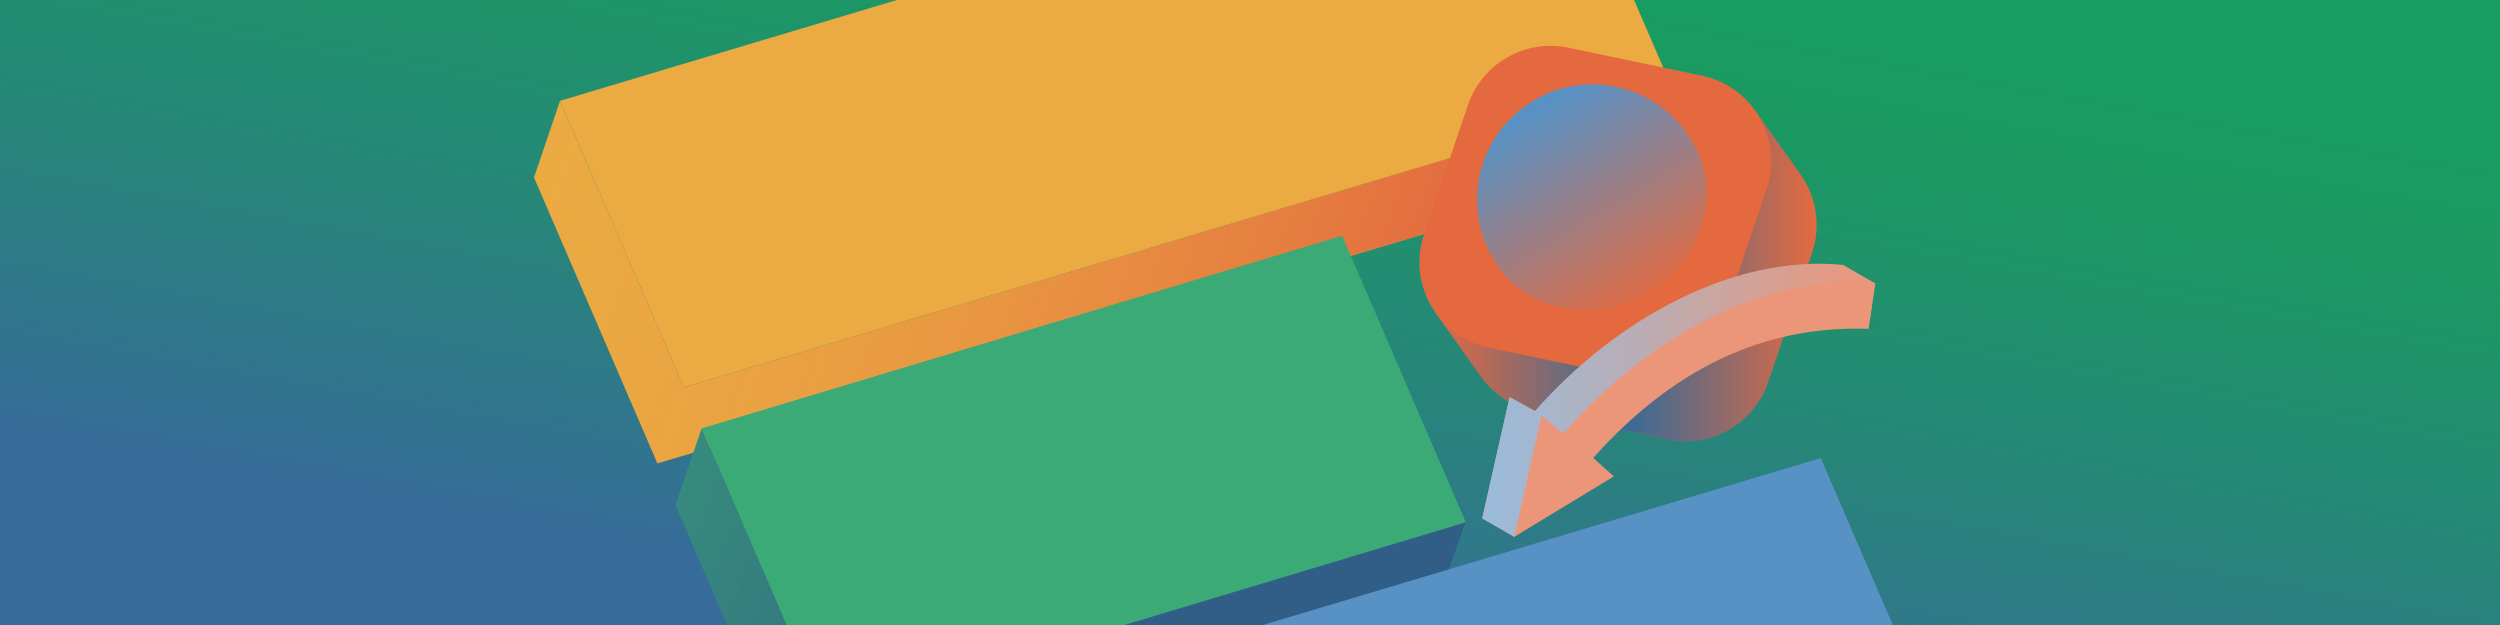 <?xml version="1.0" encoding="UTF-8"?>
<svg id="uuid-7207c292-72ab-460a-b73a-dc85a7058066" data-name="Layer 25" xmlns="http://www.w3.org/2000/svg" xmlns:xlink="http://www.w3.org/1999/xlink" viewBox="0 0 1440 360">
  <defs>
    <clipPath id="uuid-8839c5c3-ca1a-4c56-9b8e-05e77ccf157b">
      <rect y="0" width="1440" height="360" fill="none"/>
    </clipPath>
    <linearGradient id="uuid-5ac46422-f574-479f-b185-35b6b9db17cb" x1="757.899" y1="-27.482" x2="684.582" y2="373.897" gradientTransform="translate(1440 360) rotate(180)" gradientUnits="userSpaceOnUse">
      <stop offset=".002" stop-color="#199c5f"/>
      <stop offset=".124" stop-color="#199c5f" stop-opacity=".943"/>
      <stop offset=".322" stop-color="#199c5f" stop-opacity=".786"/>
      <stop offset=".573" stop-color="#199c5f" stop-opacity=".532"/>
      <stop offset=".862" stop-color="#199c5f" stop-opacity=".182"/>
      <stop offset="1" stop-color="#199c5f" stop-opacity="0"/>
    </linearGradient>
    <linearGradient id="uuid-5c4b2cea-51c8-4dcf-95ca-4648ded875c3" x1="315.489" y1="32.898" x2="817.954" y2="212.024" gradientUnits="userSpaceOnUse">
      <stop offset="0" stop-color="#e3693f" stop-opacity="0"/>
      <stop offset=".122" stop-color="#e3693f" stop-opacity=".019"/>
      <stop offset=".254" stop-color="#e3693f" stop-opacity=".077"/>
      <stop offset=".391" stop-color="#e3693f" stop-opacity=".172"/>
      <stop offset=".532" stop-color="#e3693f" stop-opacity=".306"/>
      <stop offset=".675" stop-color="#e3693f" stop-opacity=".478"/>
      <stop offset=".82" stop-color="#e3693f" stop-opacity=".689"/>
      <stop offset=".964" stop-color="#e3693f" stop-opacity=".933"/>
      <stop offset="1" stop-color="#e3693f"/>
    </linearGradient>
    <linearGradient id="uuid-e40d61ee-794f-4717-85cc-ef7c17ffd57e" x1="228.934" y1="227.896" x2="616.757" y2="365.627" gradientUnits="userSpaceOnUse">
      <stop offset="0" stop-color="#305e86" stop-opacity="0"/>
      <stop offset="1" stop-color="#305e86"/>
    </linearGradient>
    <linearGradient id="uuid-eb104b01-7661-4081-95d5-46503ddeac6c" x1="826.453" y1="158.637" x2="1046.404" y2="158.637" gradientUnits="userSpaceOnUse">
      <stop offset="0" stop-color="#376b99" stop-opacity="0"/>
      <stop offset=".5" stop-color="#376b99"/>
      <stop offset="1" stop-color="#376b99" stop-opacity="0"/>
    </linearGradient>
    <clipPath id="uuid-e709d835-3054-482b-9a50-a47370787027">
      <path d="M979.721,129.691c-10.846,33.431-47.493,54.313-81.678,46.769-17.658-3.897-31.228-14.63-38.705-28.685-6.904-12.979-19.282-42.426-14.219-58.305,10.577-33.165,62.524-63.366,96.784-56.229,17.242,3.592,25.611,36.301,33.383,49.665,7.772,13.365,9.874,30.022,4.436,46.784Z" fill="none"/>
    </clipPath>
    <linearGradient id="uuid-6d239262-4ab4-49b8-8151-15445a80a54d" x1="876.979" y1="78.725" x2="921.578" y2="202.286" gradientTransform="translate(181.492 -417.252) rotate(27.244)" gradientUnits="userSpaceOnUse">
      <stop offset="0" stop-color="#e4693f" stop-opacity="0"/>
      <stop offset="1" stop-color="#e4693f"/>
    </linearGradient>
    <linearGradient id="uuid-fb7c6cdf-0fc6-4c69-83ef-5f9675aa5975" x1="853.755" y1="230.565" x2="1080.089" y2="230.565" gradientUnits="userSpaceOnUse">
      <stop offset="0" stop-color="#99bcdc"/>
      <stop offset="1" stop-color="#99bcdc" stop-opacity="0"/>
    </linearGradient>
    <clipPath id="uuid-95ffc04b-2563-4aae-9c82-9b6f304c34d2">
      <rect x="1571" width="800" height="450" fill="none"/>
    </clipPath>
    <clipPath id="uuid-c648209b-ed22-4304-a4a6-872c14031f13">
      <rect x="1206" y="0" width="1440" height="454.415" fill="none"/>
    </clipPath>
    <linearGradient id="uuid-69f3dabb-e902-4823-870c-971d061e1a8d" x1="1969.963" y1="-10.838" x2="1884.917" y2="454.754" gradientTransform="translate(3852.001 459.675) rotate(180)" xlink:href="#uuid-5ac46422-f574-479f-b185-35b6b9db17cb"/>
  </defs>
  <g clip-path="url(#uuid-8839c5c3-ca1a-4c56-9b8e-05e77ccf157b)">
    <rect y="0" width="1440" height="360" transform="translate(1440 360) rotate(-180)" fill="#376b99"/>
    <rect y="0" width="1440" height="360" transform="translate(1440 360) rotate(-180)" fill="url(#uuid-5ac46422-f574-479f-b185-35b6b9db17cb)"/>
    <g>
      <g>
        <polygon points="393.841 223.141 963.923 52.567 892.652 -112.513 322.57 58.061 393.841 223.141" fill="#ebaa42"/>
        <polygon points="378.459 266.432 307.566 102.227 322.57 58.061 393.841 223.141 963.923 52.567 948.34 96.462 379.003 266.816 378.668 266.915 378.459 266.432" fill="#ebaa42"/>
        <polygon points="307.566 102.227 322.57 58.061 393.841 223.141 963.923 52.567 948.34 96.462 378.668 266.915 307.566 102.227" fill="url(#uuid-5c4b2cea-51c8-4dcf-95ca-4648ded875c3)"/>
      </g>
      <g>
        <polygon points="475.43 411.852 844.332 300.87 773.06 135.79 404.159 246.772 475.43 411.852" fill="#3baa76"/>
        <polygon points="460.048 455.143 389.154 290.939 404.159 246.772 475.43 411.852 844.332 300.87 828.748 344.765 460.591 455.527 460.256 455.626 460.048 455.143" fill="#3baa76"/>
        <polygon points="389.154 290.939 404.159 246.772 475.43 411.852 844.332 300.87 828.748 344.765 460.256 455.626 389.154 290.939" fill="url(#uuid-e40d61ee-794f-4717-85cc-ef7c17ffd57e)"/>
      </g>
      <path d="M1036.23,99.243l.026.007-25.573-35.975,2.702,19.046c-2.231-.811-4.54-1.492-6.939-1.995l-76.873-16.128c-24.875-5.219-49.731,8.953-57.909,33.017l-25.274,74.369c-1.591,4.679-2.438,9.413-2.636,14.087l-17.299-6.125,26.284,36.946.002-.02c7.027,10.108,17.771,17.718,30.918,20.476l76.873,16.128c24.875,5.219,49.731-8.953,57.909-33.017l25.274-74.369c5.608-16.501,2.134-33.68-7.483-46.447Z" fill="#e4693f"/>
      <path d="M1036.23,99.243l.026.007-25.573-35.975,2.702,19.046c-2.231-.811-4.54-1.492-6.939-1.995l-76.873-16.128c-24.875-5.219-49.731,8.953-57.909,33.017l-25.274,74.369c-1.591,4.679-2.438,9.413-2.636,14.087l-17.299-6.125,26.284,36.946.002-.02c7.027,10.108,17.771,17.718,30.918,20.476l76.873,16.128c24.875,5.219,49.731-8.953,57.909-33.017l25.274-74.369c5.608-16.501,2.134-33.68-7.483-46.447Z" fill="url(#uuid-eb104b01-7661-4081-95d5-46503ddeac6c)"/>
      <path d="M992.319,183.338l25.275-74.369c9.705-28.557-7.75-59.171-37.268-65.364l-76.873-16.129c-24.875-5.219-49.731,8.953-57.909,33.017l-25.275,74.369c-9.705,28.557,7.75,59.171,37.268,65.364l76.873,16.129c24.875,5.219,49.731-8.953,57.909-33.017Z" fill="#e4693f"/>
      <g clip-path="url(#uuid-e709d835-3054-482b-9a50-a47370787027)">
        <g>
          <circle cx="917.243" cy="115.047" r="66.419" transform="translate(125.888 592.884) rotate(-38.273)" fill="#5892c5"/>
          <circle cx="917.243" cy="115.047" r="66.419" transform="translate(125.888 592.884) rotate(-38.273)" fill="url(#uuid-6d239262-4ab4-49b8-8151-15445a80a54d)"/>
        </g>
      </g>
      <polygon points="549.938 599.51 1120.02 428.937 1048.748 263.857 478.667 434.431 549.938 599.51" fill="#5892c5"/>
      <g>
        <path d="M1076.991,184.648c-44.513-12.564-111.536-5.708-177.784,68.508l11.953,10.599-38.956,45.453-18.448-10.631,15.78-69.813,14.641,8.015c47.405-53.68,115.025-90.367,177.466-84.18l18.446,10.631-3.098,21.418Z" fill="#ec9679"/>
        <path d="M1076.991,184.648c-44.513-12.564-111.536-5.708-177.784,68.508l11.953,10.599-38.956,45.453-18.448-10.631,15.78-69.813,14.641,8.015c47.405-53.68,115.025-90.367,177.466-84.18l18.446,10.631-3.098,21.418Z" fill="url(#uuid-fb7c6cdf-0fc6-4c69-83ef-5f9675aa5975)"/>
        <path d="M1076.31,189.356c-44.357-1.28-101.445,10.341-158.655,74.431l11.953,10.599-57.404,34.822,15.78-69.813,12.622,10.325c47.491-54.933,116.151-92.766,179.484-86.491l-3.779,26.125Z" fill="#ec9679"/>
      </g>
    </g>
  </g>
  <g clip-path="url(#uuid-95ffc04b-2563-4aae-9c82-9b6f304c34d2)">
    <g clip-path="url(#uuid-c648209b-ed22-4304-a4a6-872c14031f13)">
      <rect x="1206.001" y="0" width="1440" height="459.675" transform="translate(3852.001 459.675) rotate(-180)" fill="#376b99"/>
      <rect x="1206.001" y="0" width="1440" height="459.675" transform="translate(3852.001 459.675) rotate(-180)" fill="url(#uuid-69f3dabb-e902-4823-870c-971d061e1a8d)"/>
    </g>
  </g>
</svg>